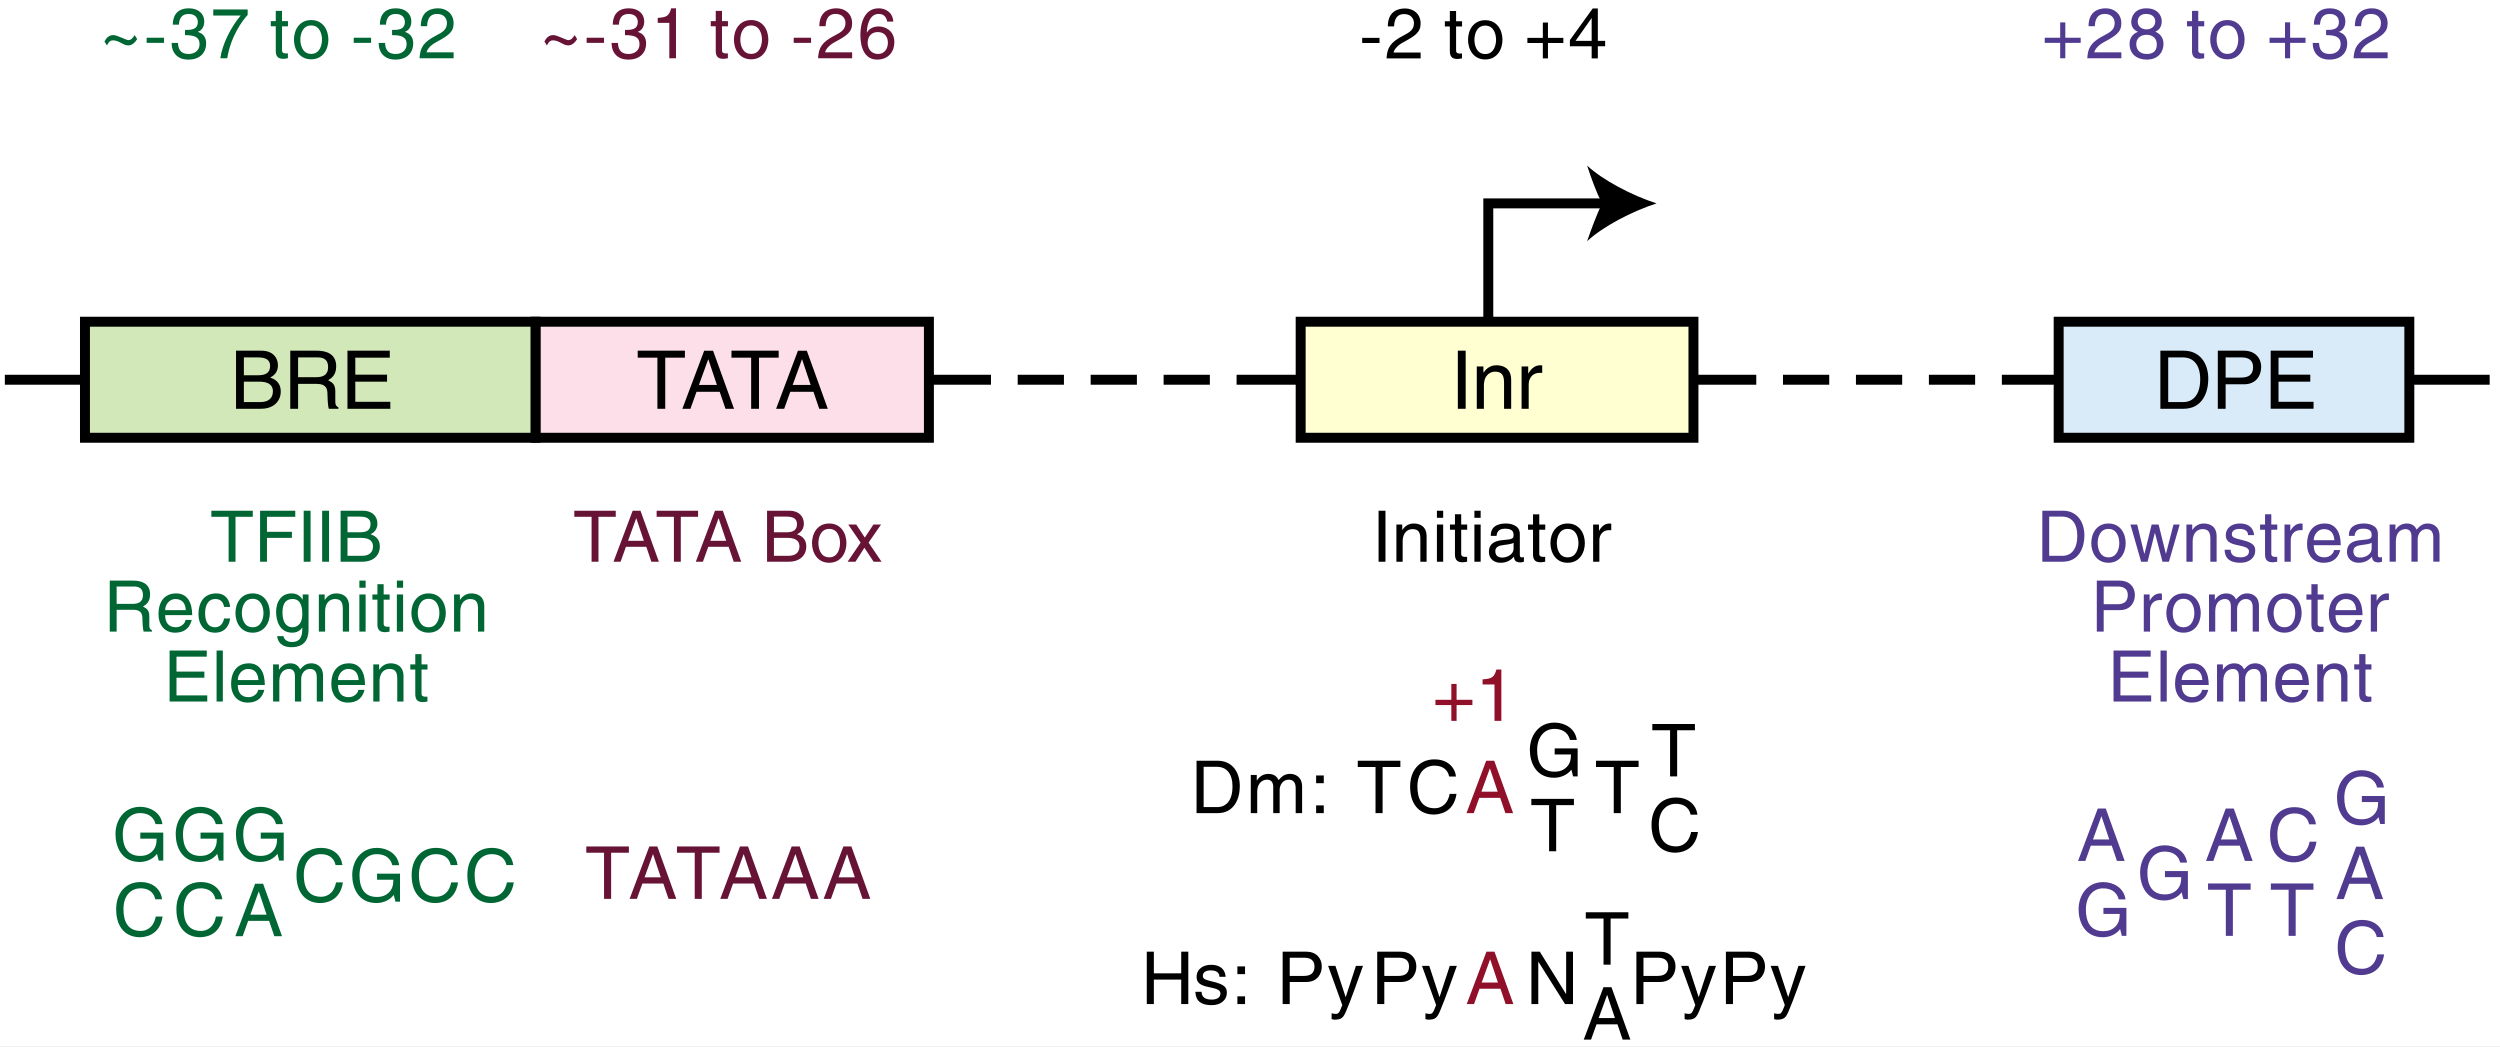 <?xml version="1.0" encoding="utf-8" ?>
<!DOCTYPE svg PUBLIC "-//W3C//DTD SVG 1.1//EN" "http://www.w3.org/Graphics/SVG/1.1/DTD/svg11.dtd">
<svg xmlns:cc="http://creativecommons.org/ns#" xmlns:rdf="http://www.w3.org/1999/02/22-rdf-syntax-ns#" xmlns:svg="http://www.w3.org/2000/svg" xmlns="http://www.w3.org/2000/svg" xmlns:sodipodi="http://sodipodi.sourceforge.net/DTD/sodipodi-0.dtd" xmlns:inkscape="http://www.inkscape.org/namespaces/inkscape" width="800" height="335" id="svg2" version="1.1" inkscape:version="0.48.4 r9939"><rect width="100%" height="100%" fill="#808080" stroke="none"/><defs id="defs4"/><g id="layer2" transform="translate(618.132,118.649)"/><g id="layer1" transform="translate(719.234,-219.827)"><path style="fill:#ffffff;fill-rule:evenodd;stroke:none" d="m -719.234,219.827 800,0 0,335 -800,0 0,-335 z" id="path3192"/><path style="fill:none;stroke:#000000;stroke-width:3.186" d="m 77.463,341.345 -156.1,0 m -8.554,0 -14.795,0 m -8.549,0 -14.798,0 m -8.549,0 -14.798,0 m -8.549,0 -166.302,0 m -8.549,0 -14.798,0 m -8.55,0 -14.797,0 m -8.55,0 -14.797,0 m -8.55,0 -315.563,0" id="path3194"/><path style="fill:#fcdfe9;fill-rule:evenodd;stroke:#000000;stroke-width:3.186" d="m -547.881,322.778 125.899,0 0,37.133 -125.899,0 0,-37.133 z" id="path3196"/><path style="fill:#d9eaf8;fill-rule:evenodd;stroke:#000000;stroke-width:3.186" d="m -60.463,322.778 112.215,0 0,37.133 -112.215,0 0,-37.133 z" id="path3198"/><path style="fill:#ffffd2;fill-rule:evenodd;stroke:#000000;stroke-width:3.186" d="m -303.021,322.778 125.694,0 0,37.133 -125.694,0 0,-37.133 z" id="path3200"/><path style="fill:#d2e8b8;fill-rule:evenodd;stroke:#000000;stroke-width:3.186" d="m -692.046,322.778 144.166,0 0,37.133 -144.166,0 0,-37.133 z" id="path3202"/><path style="fill:none;stroke:#000000;stroke-width:3.186" d="m -202.566,284.911 -40.414,0 0,37.867" id="path3204"/><path style="fill:#000000;fill-rule:evenodd;stroke:none" d="m -189.135,284.911 c -7.857,2.524 -17.27,7.462 -22.213,12.097 1.374,-4.032 2.895,-8.065 4.741,-12.097 -1.944,-3.942 -3.426,-7.999 -4.741,-12.097 4.942,4.635 14.355,9.573 22.213,12.097 z" id="path3206"/><path style="fill:#000000;fill-rule:evenodd;stroke:none" d="m -641.197,334.2 4.557,0 c 2.79,0 3.84,0.998 3.84,2.713 0,2.278 -1.459,2.995 -3.865,2.995 l -4.531,0 0,-5.708 z m -2.509,16.434 7.987,0 c 4.121,0 6.323,-2.509 6.323,-5.504 0,-3.174 -2.15,-4.019 -3.379,-4.505 2.048,-0.973 2.483,-2.662 2.483,-3.891 0,-2.534 -1.766,-4.684 -5.248,-4.684 l -8.166,0 0,18.584 z m 2.509,-8.678 4.94,0 c 2.048,0 4.352,0.512 4.352,3.123 0,2.073 -1.331,3.405 -3.942,3.405 l -5.35,0 0,-6.528 z m 17.356,0.717 6.067,0 c 3.021,0 3.328,1.766 3.328,3.302 0,0.691 0.077,3.507 0.435,4.659 l 3.072,0 0,-0.435 c -0.768,-0.435 -0.998,-0.819 -0.998,-1.843 l 0,-3.379 c 0,-2.611 -1.459,-2.918 -2.304,-3.481 1.178,-0.691 2.585,-1.715 2.585,-4.454 0,-3.917 -3.072,-4.992 -6.118,-4.992 l -8.575,0 0,18.584 2.509,0 0,-7.961 z m 0,-8.473 6.272,0 c 1.254,0 3.328,0.23 3.328,3.097 0,2.739 -1.945,3.225 -3.789,3.225 l -5.811,0 0,-6.323 z m 29.515,14.207 -11.212,0 0,-6.451 10.163,0 0,-2.227 -10.163,0 0,-5.452 11.033,0 0,-2.227 -13.542,0 0,18.584 13.721,0 0,-2.227 z" id="path3208"/><path style="fill:#000000;fill-rule:evenodd;stroke:none" d="m -506.357,334.277 6.297,0 0,-2.227 -15.103,0 0,2.227 6.297,0 0,16.357 2.509,0 0,-16.357 z m 17.433,10.931 1.843,5.427 2.739,0 -6.707,-18.584 -2.841,0 -6.988,18.584 2.585,0 1.945,-5.427 7.424,0 z m -6.656,-2.201 2.969,-8.191 0.051,0 2.739,8.191 -5.76,0 z m 19.224,-8.729 6.297,0 0,-2.227 -15.103,0 0,2.227 6.297,0 0,16.357 2.509,0 0,-16.357 z m 17.433,10.931 1.843,5.427 2.739,0 -6.707,-18.584 -2.841,0 -6.988,18.584 2.585,0 1.945,-5.427 7.424,0 z m -6.656,-2.201 2.969,-8.191 0.051,0 2.739,8.191 -5.76,0 z" id="path3210"/><path style="fill:#661336;fill-rule:evenodd;stroke:none" d="m -523.672,492.699 5.683,0 0,-2.01 -13.63,0 0,2.01 5.683,0 0,14.762 2.264,0 0,-14.762 z m 16.702,9.864 1.663,4.897 2.472,0 -6.052,-16.771 -2.564,0 -6.307,16.771 2.333,0 1.756,-4.897 6.699,0 z m -6.006,-1.987 2.68,-7.392 0.046,0 2.472,7.392 -5.198,0 z m 18.319,-7.877 5.683,0 0,-2.01 -13.63,0 0,2.01 5.683,0 0,14.762 2.264,0 0,-14.762 z m 16.702,9.864 1.663,4.897 2.472,0 -6.052,-16.771 -2.564,0 -6.307,16.771 2.333,0 1.756,-4.897 6.699,0 z m -6.006,-1.987 2.68,-7.392 0.046,0 2.472,7.392 -5.198,0 z m 22.547,1.987 1.663,4.897 2.472,0 -6.052,-16.771 -2.564,0 -6.307,16.771 2.333,0 1.756,-4.897 6.699,0 z m -6.006,-1.987 2.68,-7.392 0.046,0 2.472,7.392 -5.198,0 z m 22.547,1.987 1.663,4.897 2.472,0 -6.052,-16.771 -2.564,0 -6.307,16.771 2.334,0 1.755,-4.897 6.699,0 z m -6.006,-1.987 2.679,-7.392 0.046,0 2.472,7.392 -5.197,0 z" id="path3212"/><path style="fill:#006633;fill-rule:evenodd;stroke:none" d="m -643.87,385.21 5.529,0 0,-1.955 -13.261,0 0,1.955 5.529,0 0,14.363 2.203,0 0,-14.363 z m 7.862,-1.955 0,16.318 2.203,0 0,-7.62 7.979,0 0,-1.955 -7.979,0 0,-4.788 9.058,0 0,-1.955 -11.261,0 z m 16.156,0 -2.203,0 0,16.318 2.203,0 0,-16.318 z m 5.907,0 -2.203,0 0,16.318 2.203,0 0,-16.318 z m 5.907,1.888 4,0 c 2.451,0 3.372,0.877 3.372,2.383 0,2 -1.281,2.63 -3.394,2.63 l -3.978,0 0,-5.012 z m -2.203,14.43 7.013,0 c 3.619,0 5.552,-2.203 5.552,-4.832 0,-2.787 -1.888,-3.529 -2.967,-3.956 1.798,-0.854 2.18,-2.338 2.18,-3.416 0,-2.225 -1.552,-4.113 -4.608,-4.113 l -7.17,0 0,16.318 z m 2.203,-7.62 4.338,0 c 1.798,0 3.821,0.45 3.821,2.742 0,1.821 -1.169,2.989 -3.462,2.989 l -4.697,0 0,-5.732 z m -73.873,23.001 5.327,0 c 2.652,0 2.922,1.551 2.922,2.899 0,0.607 0.067,3.079 0.382,4.091 l 2.697,0 0,-0.382 c -0.674,-0.382 -0.877,-0.719 -0.877,-1.618 l 0,-2.967 c 0,-2.293 -1.281,-2.562 -2.023,-3.057 1.034,-0.607 2.27,-1.506 2.27,-3.911 0,-3.439 -2.697,-4.383 -5.372,-4.383 l -7.53,0 0,16.318 2.203,0 0,-6.99 z m 0,-7.44 5.507,0 c 1.101,0 2.922,0.202 2.922,2.72 0,2.405 -1.708,2.832 -3.327,2.832 l -5.102,0 0,-5.552 z m 22.023,10.699 c 0,0.877 -1.191,2.338 -3.057,2.338 -2.293,0 -3.439,-1.438 -3.439,-3.888 l 8.654,0 c 0,-4.203 -1.686,-6.945 -5.102,-6.945 -3.933,0 -5.687,2.899 -5.687,6.608 0,3.439 1.955,5.96 5.282,5.96 3.664,0 4.9,-2.229 5.349,-4.072 l -2,0 z m -6.496,-3.147 c 0,-1.843 1.439,-3.551 3.259,-3.551 2.45,0 3.237,1.708 3.349,3.551 l -6.608,0 z m 20.787,-1.011 c -0.157,-2.068 -1.326,-4.338 -4.45,-4.338 -3.911,0 -5.687,2.944 -5.687,6.608 0,3.439 1.978,5.96 5.304,5.96 3.484,0 4.63,-2.656 4.832,-4.544 l -1.933,0 c -0.337,1.821 -1.483,2.81 -2.832,2.81 -2.742,0 -3.237,-2.517 -3.237,-4.563 0,-2.113 0.787,-4.473 3.259,-4.473 1.686,0 2.562,0.944 2.81,2.54 l 1.933,0 z m 1.704,1.933 c 0,3.057 1.708,6.297 5.507,6.297 3.799,0 5.507,-3.24 5.507,-6.297 0,-3.057 -1.708,-6.271 -5.507,-6.271 -3.799,0 -5.507,3.214 -5.507,6.271 z m 2.045,0 c 0,-1.596 0.607,-4.54 3.461,-4.54 2.855,0 3.461,2.944 3.461,4.54 0,1.596 -0.607,4.563 -3.461,4.563 -2.855,0 -3.461,-2.967 -3.461,-4.563 z m 16.269,-4.473 c 2.877,0 3.079,3.057 3.079,5.012 0,3.169 -1.888,4.023 -3.147,4.023 -2.18,0 -3.192,-2 -3.192,-4.585 0,-1.551 0.157,-4.45 3.259,-4.45 z m 3.214,-1.461 0,1.686 c -0.584,-0.877 -1.528,-2.023 -3.574,-2.023 -3.169,0 -4.945,2.54 -4.945,5.934 0,2.832 1.146,6.634 5.17,6.634 1.596,0 2.652,-0.768 3.214,-1.69 0,2.094 -0.09,4.679 -3.372,4.679 -0.472,0 -2.315,-0.157 -2.675,-1.888 l -2,0 c 0.382,3.169 3.102,3.551 4.518,3.551 5.484,0 5.529,-4.271 5.529,-5.983 l 0,-10.901 -1.866,0 z m 5.165,0 0,11.89 2,0 0,-6.473 c 0,-3.237 2,-3.956 3.124,-3.956 1.955,0 2.54,1.056 2.54,3.102 l 0,7.327 2,0 0,-8.092 c 0,-3.372 -2.315,-4.136 -4.158,-4.136 -2.045,0 -3.147,1.394 -3.574,2.023 l -0.067,0 0,-1.686 -1.866,0 z m 14.965,0 -2,0 0,11.89 2,0 0,-11.89 z m 0,-2.158 0,-2.27 -2,0 0,2.27 2,0 z m 3.772,-1.124 0,3.282 -1.596,0 0,1.663 1.596,0 0,7.841 c 0,1.442 0.426,2.57 2.404,2.57 0.203,0 0.9,-0.067 1.484,-0.184 l 0,-1.551 -0.697,0 c -0.405,0 -1.191,-0.067 -1.191,-0.948 l 0,-7.728 1.911,0 0,-1.663 -1.911,0 0,-3.282 -2,0 z m 8.221,3.282 -2,0 0,11.89 2,0 0,-11.89 z m 0,-2.158 0,-2.27 -2,0 0,2.27 2,0 z m 2.648,8.092 c 0,3.057 1.708,6.297 5.507,6.297 3.799,0 5.507,-3.24 5.507,-6.297 0,-3.057 -1.708,-6.271 -5.507,-6.271 -3.799,0 -5.507,3.214 -5.507,6.271 z m 2.045,0 c 0,-1.596 0.607,-4.54 3.461,-4.54 2.855,0 3.461,2.944 3.461,4.54 0,1.596 -0.607,4.563 -3.461,4.563 -2.855,0 -3.461,-2.967 -3.461,-4.563 z m 11.616,-5.934 0,11.89 2,0 0,-6.473 c 0,-3.237 2,-3.956 3.124,-3.956 1.955,0 2.54,1.056 2.54,3.102 l 0,7.327 2,0 0,-8.092 c 0,-3.372 -2.315,-4.136 -4.158,-4.136 -2.045,0 -3.147,1.394 -3.574,2.023 l -0.067,0 0,-1.686 -1.866,0 z m -78.981,32.307 -9.845,0 0,-5.664 8.923,0 0,-1.955 -8.923,0 0,-4.788 9.687,0 0,-1.955 -11.89,0 0,16.318 12.047,0 0,-1.955 z m 4.985,-14.363 -2,0 0,16.318 2,0 0,-16.318 z m 11.279,12.587 c 0,0.877 -1.191,2.338 -3.057,2.338 -2.293,0 -3.439,-1.439 -3.439,-3.888 l 8.654,0 c 0,-4.203 -1.686,-6.945 -5.102,-6.945 -3.933,0 -5.687,2.899 -5.687,6.608 0,3.439 1.955,5.959 5.282,5.959 3.664,0 4.9,-2.228 5.349,-4.071 l -2,0 z m -6.496,-3.147 c 0,-1.843 1.439,-3.551 3.259,-3.551 2.45,0 3.237,1.708 3.349,3.551 l -6.608,0 z m 11.301,-5.012 0,11.89 2,0 0,-6.518 c 0,-3.237 1.978,-3.911 3.102,-3.911 1.483,0 1.888,1.213 1.888,2.203 l 0,8.226 2,0 0,-7.26 c 0,-1.573 1.079,-3.169 2.765,-3.169 1.708,0 2.225,1.124 2.225,2.742 l 0,7.688 2,0 0,-8.226 c 0,-3.327 -2.427,-4.001 -3.709,-4.001 -1.821,0 -2.607,0.832 -3.619,1.933 -0.315,-0.629 -1.034,-1.933 -3.147,-1.933 -2.135,0 -3.169,1.394 -3.596,2.023 l -0.045,0 0,-1.686 -1.866,0 z m 27.26,8.159 c 0,0.877 -1.191,2.338 -3.057,2.338 -2.293,0 -3.439,-1.439 -3.439,-3.888 l 8.654,0 c 0,-4.203 -1.686,-6.945 -5.102,-6.945 -3.933,0 -5.687,2.899 -5.687,6.608 0,3.439 1.955,5.959 5.282,5.959 3.664,0 4.9,-2.228 5.349,-4.071 l -2,0 z m -6.496,-3.147 c 0,-1.843 1.439,-3.551 3.259,-3.551 2.45,0 3.237,1.708 3.349,3.551 l -6.608,0 z m 11.301,-5.012 0,11.89 2,0 0,-6.473 c 0,-3.237 2,-3.956 3.124,-3.956 1.955,0 2.54,1.056 2.54,3.102 l 0,7.327 2,0 0,-8.092 c 0,-3.371 -2.315,-4.136 -4.158,-4.136 -2.045,0 -3.147,1.394 -3.574,2.023 l -0.067,0 0,-1.686 -1.866,0 z m 13.437,-3.282 0,3.282 -1.596,0 0,1.663 1.596,0 0,7.841 c 0,1.442 0.427,2.569 2.405,2.569 0.202,0 0.899,-0.067 1.483,-0.183 l 0,-1.552 -0.697,0 c -0.405,0 -1.191,-0.067 -1.191,-0.947 l 0,-7.729 1.911,0 0,-1.663 -1.911,0 0,-3.282 -2,0 z" id="path3214"/><path style="fill:#006633;fill-rule:evenodd;stroke:none" d="m -667.367,507.583 c -0.324,-2.818 -2.564,-5.498 -6.884,-5.498 -4.874,0 -7.808,3.581 -7.808,8.732 0,6.446 3.719,8.921 7.531,8.921 1.271,0 6.399,-0.277 7.323,-6.611 l -2.195,0 c -0.762,3.904 -3.303,4.597 -4.782,4.597 -4.158,0 -5.544,-3.026 -5.544,-6.977 0,-4.412 2.449,-6.653 5.475,-6.653 1.617,0 4.066,0.531 4.689,3.488 l 2.195,0 z m -6.965,-19.386 5.221,0 c 0,1.778 -0.37,3.28 -1.825,4.435 -1.248,0.993 -2.61,1.086 -3.442,1.086 -4.458,0 -5.567,-3.511 -5.567,-6.908 0,-4.389 2.472,-6.791 5.475,-6.791 1.848,0 4.297,0.601 5.013,3.534 l 2.195,0 c -0.485,-3.765 -3.973,-5.545 -7.092,-5.545 -5.452,0 -7.924,4.598 -7.924,8.686 0,4.02 1.894,8.968 7.762,8.968 2.287,0 4.389,-1.043 5.521,-2.614 l 0.554,2.171 1.455,0 0,-8.963 -7.346,0 0,1.941 z m 26.238,19.386 c -0.323,-2.818 -2.564,-5.498 -6.884,-5.498 -4.874,0 -7.808,3.581 -7.808,8.732 0,6.446 3.719,8.921 7.531,8.921 1.271,0 6.399,-0.277 7.323,-6.611 l -2.195,0 c -0.762,3.904 -3.303,4.597 -4.782,4.597 -4.158,0 -5.544,-3.026 -5.544,-6.977 0,-4.412 2.449,-6.653 5.475,-6.653 1.617,0 4.066,0.531 4.69,3.488 l 2.195,0 z m -6.965,-19.386 5.221,0 c 0,1.778 -0.37,3.28 -1.826,4.435 -1.247,0.993 -2.61,1.086 -3.442,1.086 -4.458,0 -5.567,-3.511 -5.567,-6.908 0,-4.389 2.472,-6.791 5.475,-6.791 1.848,0 4.297,0.601 5.014,3.534 l 2.195,0 c -0.485,-3.765 -3.974,-5.545 -7.092,-5.545 -5.452,0 -7.924,4.598 -7.924,8.686 0,4.02 1.894,8.968 7.762,8.968 2.287,0 4.389,-1.043 5.521,-2.614 l 0.554,2.171 1.455,0 0,-8.963 -7.346,0 0,1.941 z m 19.273,0 5.221,0 c 0,1.778 -0.37,3.28 -1.825,4.435 -1.247,0.993 -2.61,1.086 -3.442,1.086 -4.458,0 -5.567,-3.511 -5.567,-6.908 0,-4.389 2.472,-6.791 5.475,-6.791 1.848,0 4.297,0.601 5.013,3.534 l 2.195,0 c -0.485,-3.765 -3.973,-5.545 -7.092,-5.545 -5.452,0 -7.924,4.598 -7.924,8.686 0,4.02 1.894,8.968 7.762,8.968 2.287,0 4.389,-1.043 5.521,-2.614 l 0.554,2.171 1.455,0 0,-8.963 -7.346,0 0,1.941 z m 2.668,26.307 1.663,4.897 2.471,0 -6.052,-16.771 -2.564,0 -6.307,16.771 2.334,0 1.756,-4.897 6.699,0 z m -6.006,-1.987 2.68,-7.392 0.046,0 2.471,7.392 -5.197,0 z m 29.463,-15.869 c -0.323,-2.818 -2.564,-5.498 -6.884,-5.498 -4.874,0 -7.808,3.581 -7.808,8.732 0,6.445 3.719,8.921 7.531,8.921 1.271,0 6.399,-0.277 7.323,-6.611 l -2.195,0 c -0.762,3.904 -3.303,4.597 -4.782,4.597 -4.158,0 -5.544,-3.026 -5.544,-6.977 0,-4.412 2.449,-6.653 5.475,-6.653 1.617,0 4.066,0.531 4.689,3.488 l 2.195,0 z m 11.088,4.689 5.221,0 c 0,1.779 -0.37,3.28 -1.825,4.435 -1.247,0.993 -2.61,1.086 -3.442,1.086 -4.458,0 -5.567,-3.511 -5.567,-6.907 0,-4.389 2.472,-6.792 5.475,-6.792 1.848,0 4.297,0.601 5.013,3.534 l 2.195,0 c -0.485,-3.765 -3.973,-5.544 -7.092,-5.544 -5.452,0 -7.924,4.597 -7.924,8.686 0,4.02 1.894,8.968 7.762,8.968 2.287,0 4.389,-1.044 5.521,-2.615 l 0.554,2.171 1.455,0 0,-8.963 -7.346,0 0,1.94 z m 25.758,-4.689 c -0.323,-2.818 -2.564,-5.498 -6.884,-5.498 -4.874,0 -7.808,3.581 -7.808,8.732 0,6.445 3.719,8.921 7.531,8.921 1.271,0 6.399,-0.277 7.323,-6.611 l -2.195,0 c -0.762,3.904 -3.303,4.597 -4.782,4.597 -4.158,0 -5.544,-3.026 -5.544,-6.977 0,-4.412 2.449,-6.653 5.475,-6.653 1.617,0 4.066,0.531 4.689,3.488 l 2.195,0 z m 17.834,0 c -0.324,-2.818 -2.564,-5.498 -6.885,-5.498 -4.874,0 -7.808,3.581 -7.808,8.732 0,6.445 3.719,8.921 7.531,8.921 1.271,0 6.398,-0.277 7.322,-6.611 l -2.195,0 c -0.762,3.904 -3.303,4.597 -4.781,4.597 -4.158,0 -5.545,-3.026 -5.545,-6.977 0,-4.412 2.449,-6.653 5.475,-6.653 1.617,0 4.066,0.531 4.689,3.488 l 2.195,0 z" id="path3216"/><path style="fill:#006633;fill-rule:evenodd;stroke:none" d="m -676.144,231.054 c -0.517,0.809 -1.101,1.618 -2,1.618 -0.742,0 -3.551,-1.618 -4.832,-1.618 -1.528,0 -2.338,1.101 -2.832,2.045 l 0.809,1.281 c 0.36,-0.809 0.899,-1.641 1.911,-1.641 2.023,0 3.169,1.618 4.922,1.618 1.214,0 2.158,-0.944 2.832,-2.023 l -0.809,-1.281 z m 9.395,0.854 -5.552,0 0,1.641 5.552,0 0,-1.641 z m 6.721,-0.832 c 2.832,0 4.653,0.472 4.653,2.922 0,1.843 -1.439,3.102 -3.484,3.102 -2.967,0 -3.349,-2.023 -3.416,-3.529 l -2.045,0 c 0,3.147 1.911,5.331 5.327,5.331 4.068,0 5.732,-2.544 5.732,-5.151 0,-2.135 -1.101,-3.214 -2.652,-3.709 l 0,-0.045 c 0.877,-0.27 2.045,-1.259 2.045,-3.304 0,-2.427 -1.843,-4.203 -4.923,-4.203 -4.203,0 -5.147,2.899 -5.147,5.237 l 1.955,0 c 0.09,-1.551 0.584,-3.439 3.102,-3.439 2.383,0 2.945,1.573 2.945,2.517 0,2.517 -2.068,2.607 -4.091,2.607 l 0,1.663 z m 9.036,-6.271 8.766,0 c -3.057,3.574 -5.956,9.305 -6.496,13.666 l 2.203,0 c 1.146,-7.125 4.967,-12.205 6.541,-13.868 l 0,-1.753 -11.014,0 0,1.955 z m 20.004,-1.506 0,3.282 -1.596,0 0,1.663 1.596,0 0,7.841 c 0,1.442 0.427,2.57 2.405,2.57 0.202,0 0.899,-0.067 1.483,-0.184 l 0,-1.551 -0.697,0 c -0.405,0 -1.191,-0.067 -1.191,-0.948 l 0,-7.728 1.911,0 0,-1.663 -1.911,0 0,-3.282 -2,0 z m 5.821,9.215 c 0,3.057 1.708,6.297 5.507,6.297 3.799,0 5.507,-3.24 5.507,-6.297 0,-3.057 -1.708,-6.271 -5.507,-6.271 -3.799,0 -5.507,3.214 -5.507,6.271 z m 2.045,0 c 0,-1.596 0.607,-4.54 3.461,-4.54 2.855,0 3.461,2.944 3.461,4.54 0,1.596 -0.607,4.563 -3.461,4.563 -2.855,0 -3.461,-2.967 -3.461,-4.563 z m 22.634,-0.607 -5.552,0 0,1.641 5.552,0 0,-1.641 z m 6.721,-0.832 c 2.832,0 4.653,0.472 4.653,2.922 0,1.843 -1.439,3.102 -3.484,3.102 -2.967,0 -3.349,-2.023 -3.416,-3.529 l -2.045,0 c 0,3.147 1.911,5.331 5.327,5.331 4.068,0 5.732,-2.544 5.732,-5.151 0,-2.135 -1.101,-3.214 -2.652,-3.709 l 0,-0.045 c 0.877,-0.27 2.045,-1.259 2.045,-3.304 0,-2.427 -1.843,-4.203 -4.922,-4.203 -4.203,0 -5.147,2.899 -5.147,5.237 l 1.955,0 c 0.09,-1.551 0.584,-3.439 3.102,-3.439 2.383,0 2.944,1.573 2.944,2.517 0,2.517 -2.068,2.607 -4.091,2.607 l 0,1.663 z m 11.193,-2.855 c 0.067,-1.101 0.202,-3.933 3.214,-3.933 2.338,0 3.147,1.618 3.147,2.899 0,2.068 -1.326,2.922 -3.394,3.978 -4.271,2.203 -5.17,3.956 -5.372,7.305 l 10.901,0 0,-1.888 -8.654,0 c 0.09,-0.629 0.877,-2.068 3.034,-3.237 3.911,-2.113 5.619,-3.214 5.619,-6.069 0,-2.989 -2.225,-4.788 -4.99,-4.788 -1.731,0 -5.507,0.539 -5.507,5.732 l 2,0 z" id="path3218"/><path style="fill:#661336;fill-rule:evenodd;stroke:none" d="m -535.354,231.054 c -0.517,0.809 -1.101,1.618 -2,1.618 -0.742,0 -3.551,-1.618 -4.832,-1.618 -1.528,0 -2.338,1.101 -2.832,2.045 l 0.809,1.281 c 0.36,-0.809 0.899,-1.641 1.911,-1.641 2.023,0 3.169,1.618 4.922,1.618 1.214,0 2.158,-0.944 2.832,-2.023 l -0.809,-1.281 z m 9.395,0.854 -5.552,0 0,1.641 5.552,0 0,-1.641 z m 6.721,-0.832 c 2.832,0 4.653,0.472 4.653,2.922 0,1.843 -1.438,3.102 -3.484,3.102 -2.967,0 -3.349,-2.023 -3.416,-3.529 l -2.045,0 c 0,3.147 1.911,5.331 5.327,5.331 4.068,0 5.732,-2.544 5.732,-5.151 0,-2.135 -1.101,-3.214 -2.652,-3.709 l 0,-0.045 c 0.877,-0.27 2.045,-1.259 2.045,-3.304 0,-2.427 -1.843,-4.203 -4.922,-4.203 -4.203,0 -5.147,2.899 -5.147,5.237 l 1.955,0 c 0.09,-1.551 0.584,-3.439 3.102,-3.439 2.383,0 2.944,1.573 2.944,2.517 0,2.517 -2.068,2.607 -4.091,2.607 l 0,1.663 z m 16.318,-8.586 -1.551,0 c -0.652,2.63 -1.708,2.877 -4.293,3.057 l 0,1.596 3.709,0 0,11.328 2.135,0 0,-15.981 z m 12.722,0.809 0,3.282 -1.596,0 0,1.663 1.596,0 0,7.841 c 0,1.442 0.427,2.57 2.405,2.57 0.202,0 0.899,-0.067 1.483,-0.184 l 0,-1.551 -0.697,0 c -0.405,0 -1.191,-0.067 -1.191,-0.948 l 0,-7.728 1.911,0 0,-1.663 -1.911,0 0,-3.282 -2,0 z m 5.821,9.215 c 0,3.057 1.708,6.297 5.507,6.297 3.799,0 5.507,-3.24 5.507,-6.297 0,-3.057 -1.708,-6.271 -5.507,-6.271 -3.799,0 -5.507,3.214 -5.507,6.271 z m 2.045,0 c 0,-1.596 0.607,-4.54 3.461,-4.54 2.855,0 3.461,2.944 3.461,4.54 0,1.596 -0.607,4.563 -3.461,4.563 -2.855,0 -3.461,-2.967 -3.461,-4.563 z m 22.634,-0.607 -5.552,0 0,1.641 5.552,0 0,-1.641 z m 4.653,-3.686 c 0.067,-1.101 0.202,-3.933 3.214,-3.933 2.338,0 3.147,1.618 3.147,2.899 0,2.068 -1.326,2.922 -3.394,3.978 -4.271,2.203 -5.17,3.956 -5.372,7.305 l 10.901,0 0,-1.888 -8.654,0 c 0.09,-0.629 0.877,-2.068 3.034,-3.237 3.911,-2.113 5.619,-3.214 5.619,-6.069 0,-2.989 -2.225,-4.788 -4.99,-4.788 -1.731,0 -5.507,0.539 -5.507,5.732 l 2,0 z m 21.667,-1.483 c -0.202,-3.237 -2.81,-4.248 -4.653,-4.248 -4.765,0 -5.889,5.057 -5.889,8.541 0,4.36 1.596,7.871 5.327,7.871 3.709,0 5.552,-2.611 5.552,-5.555 0,-3.821 -3.034,-5.057 -4.99,-5.057 -2.18,0 -3.282,1.079 -3.776,1.955 l -0.045,-0.045 c 0,-1.686 0.652,-5.911 3.776,-5.911 1.731,0 2.495,1.056 2.742,2.45 l 1.955,0 z m -8.204,6.81 c 0,-1.888 1.056,-3.461 3.259,-3.461 2.472,0 3.214,1.955 3.214,3.349 0,2.158 -1.214,3.664 -3.124,3.664 -2.338,0 -3.349,-1.843 -3.349,-3.551 z" id="path3220"/><path style="fill:#000000;fill-rule:evenodd;stroke:none" d="m -277.782,231.953 -5.552,0 0,1.641 5.552,0 0,-1.641 z m 4.653,-3.686 c 0.067,-1.101 0.202,-3.933 3.214,-3.933 2.338,0 3.147,1.618 3.147,2.899 0,2.068 -1.326,2.922 -3.394,3.978 -4.271,2.203 -5.17,3.956 -5.372,7.305 l 10.901,0 0,-1.888 -8.654,0 c 0.09,-0.629 0.877,-2.068 3.034,-3.237 3.911,-2.113 5.619,-3.214 5.619,-6.069 0,-2.989 -2.225,-4.788 -4.99,-4.788 -1.731,0 -5.507,0.539 -5.507,5.732 l 2,0 z m 17.846,-4.922 0,3.282 -1.596,0 0,1.663 1.596,0 0,7.841 c 0,1.442 0.427,2.57 2.405,2.57 0.202,0 0.899,-0.067 1.483,-0.184 l 0,-1.551 -0.697,0 c -0.405,0 -1.191,-0.067 -1.191,-0.948 l 0,-7.728 1.911,0 0,-1.663 -1.911,0 0,-3.282 -2,0 z m 5.821,9.215 c 0,3.057 1.708,6.297 5.507,6.297 3.799,0 5.507,-3.24 5.507,-6.297 0,-3.057 -1.708,-6.271 -5.507,-6.271 -3.799,0 -5.507,3.214 -5.507,6.271 z m 2.045,0 c 0,-1.596 0.607,-4.54 3.461,-4.54 2.855,0 3.461,2.944 3.461,4.54 0,1.596 -0.607,4.563 -3.461,4.563 -2.855,0 -3.461,-2.967 -3.461,-4.563 z m 21.892,-0.607 -4.945,0 0,1.641 4.945,0 0,4.922 1.641,0 0,-4.922 4.922,0 0,-1.641 -4.922,0 0,-4.922 -1.641,0 0,4.922 z m 19.937,2.675 0,-1.731 -2.338,0 0,-10.362 -1.641,0 -7.305,10.137 0,1.955 6.968,0 0,3.888 1.978,0 0,-3.888 2.338,0 z m -4.36,-8.968 0.045,0 0,7.237 -5.147,0 5.102,-7.237 z" id="path3222"/><path style="fill:#000000;fill-rule:evenodd;stroke:none" d="m -250.221,332.05 -2.509,0 0,18.584 2.509,0 0,-18.584 z m 3.558,5.043 0,13.542 2.278,0 0,-7.372 c 0,-3.686 2.278,-4.505 3.558,-4.505 2.227,0 2.893,1.203 2.893,3.533 l 0,8.345 2.278,0 0,-9.215 c 0,-3.84 -2.637,-4.71 -4.736,-4.71 -2.329,0 -3.584,1.587 -4.07,2.304 l -0.077,0 0,-1.92 -2.125,0 z m 14.335,0 0,13.542 2.278,0 0,-7.859 c 0,-1.971 1.306,-3.635 3.43,-3.635 l 0.896,0 0,-2.355 c -0.205,-0.051 -0.333,-0.077 -0.614,-0.077 -1.715,0 -2.918,1.075 -3.814,2.637 l -0.051,0 0,-2.253 -2.125,0 z" id="path3224"/><path style="fill:#000000;fill-rule:evenodd;stroke:none" d="m -275.888,383.255 -2.203,0 0,16.318 2.203,0 0,-16.318 z m 3.502,4.428 0,11.89 2,0 0,-6.473 c 0,-3.237 2,-3.956 3.124,-3.956 1.955,0 2.54,1.056 2.54,3.102 l 0,7.327 2,0 0,-8.092 c 0,-3.372 -2.315,-4.136 -4.158,-4.136 -2.045,0 -3.147,1.394 -3.574,2.023 l -0.067,0 0,-1.686 -1.866,0 z m 14.965,0 -2,0 0,11.89 2,0 0,-11.89 z m 0,-2.158 0,-2.27 -2,0 0,2.27 2,0 z m 3.772,-1.124 0,3.282 -1.596,0 0,1.663 1.596,0 0,7.841 c 0,1.442 0.427,2.57 2.405,2.57 0.202,0 0.899,-0.068 1.483,-0.184 l 0,-1.551 -0.697,0 c -0.405,0 -1.191,-0.067 -1.191,-0.948 l 0,-7.728 1.911,0 0,-1.663 -1.911,0 0,-3.282 -2,0 z m 8.222,3.282 -2,0 0,11.89 2,0 0,-11.89 z m 0,-2.158 0,-2.27 -2,0 0,2.27 2,0 z m 5.075,5.777 c 0.112,-0.899 0.426,-2.293 2.697,-2.293 1.888,0 2.764,0.607 2.764,1.911 0,1.236 -0.224,1.483 -3.349,1.731 -4.181,0.315 -4.54,2.405 -4.54,3.821 0,2.068 1.528,3.443 3.709,3.443 2.315,0 3.506,-1.105 4.292,-1.937 0.09,0.899 0.338,1.824 2.113,1.824 0.449,0 0.742,-0.135 1.078,-0.229 l 0,-1.461 c -0.224,0.045 -0.471,0.09 -0.652,0.09 -0.405,0 -0.652,-0.247 -0.652,-0.742 l 0,-6.788 c 0,-3.057 -3.461,-3.327 -4.405,-3.327 -2.944,0 -4.901,1.101 -4.901,3.956 l 1.844,0 z m 5.461,4.158 c 0,1.596 -1.798,2.787 -3.663,2.787 -1.484,0 -2.18,-0.787 -2.18,-2.09 0,-1.506 1.573,-1.776 2.562,-1.911 2.472,-0.315 2.967,-0.494 3.281,-0.742 l 0,1.955 z m 6.222,-11.059 0,3.282 -1.596,0 0,1.663 1.596,0 0,7.841 c 0,1.442 0.427,2.57 2.405,2.57 0.202,0 0.899,-0.068 1.483,-0.184 l 0,-1.551 -0.697,0 c -0.405,0 -1.191,-0.067 -1.191,-0.948 l 0,-7.728 1.911,0 0,-1.663 -1.911,0 0,-3.282 -2,0 z m 5.57,9.215 c 0,3.057 1.708,6.297 5.507,6.297 3.799,0 5.507,-3.24 5.507,-6.297 0,-3.057 -1.708,-6.271 -5.507,-6.271 -3.799,0 -5.507,3.214 -5.507,6.271 z m 2.045,0 c 0,-1.596 0.607,-4.54 3.461,-4.54 2.855,0 3.461,2.944 3.461,4.54 0,1.596 -0.607,4.563 -3.461,4.563 -2.855,0 -3.461,-2.967 -3.461,-4.563 z m 11.616,-5.934 0,11.89 2,0 0,-6.9 c 0,-1.731 1.146,-3.192 3.012,-3.192 l 0.787,0 0,-2.068 c -0.18,-0.045 -0.292,-0.067 -0.539,-0.067 -1.506,0 -2.562,0.944 -3.349,2.315 l -0.045,0 0,-1.978 -1.866,0 z" id="path3226"/><path style="fill:#000000;fill-rule:evenodd;stroke:none" d="m -336.333,480.036 6.699,0 c 5.498,0 7.138,-4.851 7.138,-8.617 0,-4.827 -2.68,-8.154 -7.046,-8.154 l -6.792,0 0,16.771 z m 2.264,-14.831 4.227,0 c 3.072,0 5.013,2.126 5.013,6.353 0,4.227 -1.917,6.538 -4.851,6.538 l -4.389,0 0,-12.891 z m 15.085,2.611 0,12.22 2.056,0 0,-6.699 c 0,-3.327 2.033,-4.02 3.188,-4.02 1.525,0 1.94,1.248 1.94,2.265 l 0,8.454 2.056,0 0,-7.461 c 0,-1.617 1.109,-3.258 2.841,-3.258 1.756,0 2.287,1.156 2.287,2.819 l 0,7.9 2.056,0 0,-8.454 c 0,-3.419 -2.495,-4.112 -3.812,-4.112 -1.871,0 -2.68,0.855 -3.719,1.986 -0.323,-0.646 -1.063,-1.986 -3.234,-1.986 -2.195,0 -3.257,1.432 -3.696,2.079 l -0.046,0 0,-1.733 -1.917,0 z m 23.355,9.749 -2.449,0 0,2.471 2.449,0 0,-2.471 z m 0,-9.587 -2.449,0 0,2.471 2.449,0 0,-2.471 z m 18.827,-2.703 5.683,0 0,-2.01 -13.63,0 0,2.01 5.683,0 0,14.761 2.264,0 0,-14.761 z m 23.494,3.049 c -0.323,-2.819 -2.564,-5.498 -6.884,-5.498 -4.874,0 -7.808,3.581 -7.808,8.732 0,6.446 3.719,8.921 7.531,8.921 1.271,0 6.399,-0.277 7.323,-6.611 l -2.195,0 c -0.762,3.905 -3.303,4.597 -4.782,4.597 -4.158,0 -5.544,-3.026 -5.544,-6.976 0,-4.412 2.449,-6.653 5.475,-6.653 1.617,0 4.066,0.531 4.69,3.488 l 2.195,0 z m 31.573,-7.078 5.221,0 c 0,1.778 -0.37,3.28 -1.825,4.435 -1.247,0.994 -2.61,1.086 -3.442,1.086 -4.458,0 -5.567,-3.511 -5.567,-6.907 0,-4.389 2.472,-6.792 5.475,-6.792 1.848,0 4.297,0.601 5.013,3.534 l 2.195,0 c -0.485,-3.765 -3.973,-5.544 -7.092,-5.544 -5.452,0 -7.924,4.597 -7.924,8.685 0,4.02 1.894,8.968 7.762,8.968 2.287,0 4.389,-1.043 5.521,-2.614 l 0.554,2.171 1.455,0 0,-8.963 -7.346,0 0,1.941 z m 0.474,16.234 5.683,0 0,-2.01 -13.63,0 0,2.01 5.683,0 0,14.762 2.264,0 0,-14.762 z m 20.693,-12.205 5.683,0 0,-2.01 -13.63,0 0,2.01 5.683,0 0,14.761 2.264,0 0,-14.761 z m 18.024,-11.767 5.683,0 0,-2.01 -13.63,0 0,2.01 5.683,0 0,14.761 2.264,0 0,-14.761 z m 6.491,27.022 c -0.323,-2.818 -2.564,-5.498 -6.884,-5.498 -4.874,0 -7.808,3.581 -7.808,8.732 0,6.445 3.719,8.921 7.531,8.921 1.271,0 6.399,-0.277 7.323,-6.611 l -2.195,0 c -0.762,3.904 -3.303,4.597 -4.782,4.597 -4.158,0 -5.544,-3.026 -5.544,-6.977 0,-4.412 2.449,-6.653 5.475,-6.653 1.617,0 4.066,0.531 4.689,3.488 l 2.195,0 z" id="path3228"/><path style="fill:#911029;fill-rule:evenodd;stroke:none" d="m -245.177,473.152 2.68,-7.393 0.046,0 2.472,7.393 -5.198,0 z m 6.006,1.986 1.663,4.897 2.472,0 -6.052,-16.771 -2.564,0 -6.307,16.771 2.333,0 1.756,-4.897 6.699,0 z" id="path3230"/><path style="fill:#911029;fill-rule:evenodd;stroke:none" d="m -254.81,443.754 -5.082,0 0,1.686 5.082,0 0,5.059 1.686,0 0,-5.059 5.059,0 0,-1.686 -5.059,0 0,-5.059 -1.686,0 0,5.059 z m 16.009,-9.679 -1.594,0 c -0.67,2.703 -1.755,2.957 -4.412,3.142 l 0,1.64 3.812,0 0,11.643 2.195,0 0,-16.425 z" id="path3232"/><path style="fill:#911029;fill-rule:evenodd;stroke:none" d="m -239.089,536.233 1.663,4.897 2.472,0 -6.052,-16.771 -2.564,0 -6.307,16.771 2.333,0 1.756,-4.897 6.699,0 z m -6.006,-1.986 2.68,-7.392 0.046,0 2.472,7.392 -5.198,0 z" id="path3234"/><path style="fill:#000000;fill-rule:evenodd;stroke:none" d="m -349.997,524.359 -2.264,0 0,16.771 2.264,0 0,-7.831 8.755,0 0,7.831 2.264,0 0,-16.771 -2.264,0 0,6.93 -8.755,0 0,-6.93 z m 22.962,8.04 c -0.023,-0.601 -0.3,-3.835 -4.666,-3.835 -2.402,0 -4.62,1.248 -4.62,3.904 0,1.895 1.317,2.727 3.95,3.234 2.957,0.578 3.673,1.086 3.673,2.056 0,1.409 -1.34,1.941 -2.795,1.941 -2.911,0 -3.234,-1.595 -3.234,-2.496 l -1.987,0 c 0.092,1.478 0.393,4.278 5.244,4.278 2.749,0 4.828,-1.529 4.828,-4.046 0,-1.663 -0.832,-2.611 -4.435,-3.465 -2.61,-0.624 -3.257,-0.878 -3.257,-1.895 0,-1.525 1.802,-1.732 2.426,-1.732 2.61,0 2.888,1.293 2.888,2.056 l 1.987,0 z m 6.214,6.26 -2.449,0 0,2.471 2.449,0 0,-2.471 z m 0,-9.587 -2.449,0 0,2.471 2.449,0 0,-2.471 z m 14.3,-2.773 4.597,0 c 1.871,0 3.327,0.693 3.327,2.795 0,2.265 -1.386,3.026 -3.419,3.026 l -4.505,0 0,-5.821 z m 0,7.763 5.29,0 c 3.627,0 4.967,-2.657 4.967,-4.99 0,-2.703 -1.871,-4.713 -4.967,-4.713 l -7.554,0 0,16.771 2.264,0 0,-7.068 z m 12.29,-5.152 4.528,12.548 c -0.993,2.518 -1.132,2.818 -2.171,2.818 -0.554,0 -0.993,-0.116 -1.247,-0.208 l 0,1.871 c 0.323,0.092 0.578,0.185 0.878,0.185 2.356,0 2.888,-0.67 3.789,-2.772 1.686,-3.932 3.95,-10.446 5.383,-14.442 l -2.264,0 -3.257,9.957 -0.046,0 -3.257,-9.957 -2.333,0 z m 17.973,-2.61 4.597,0 c 1.871,0 3.327,0.693 3.327,2.795 0,2.265 -1.386,3.026 -3.419,3.026 l -4.505,0 0,-5.821 z m 0,7.763 5.29,0 c 3.627,0 4.967,-2.657 4.967,-4.99 0,-2.703 -1.871,-4.713 -4.967,-4.713 l -7.554,0 0,16.771 2.264,0 0,-7.068 z m 12.059,-5.152 4.528,12.548 c -0.993,2.518 -1.132,2.818 -2.171,2.818 -0.554,0 -0.993,-0.116 -1.247,-0.208 l 0,1.871 c 0.323,0.092 0.578,0.185 0.878,0.185 2.356,0 2.888,-0.67 3.789,-2.772 1.686,-3.932 3.95,-10.446 5.383,-14.442 l -2.264,0 -3.257,9.957 -0.046,0 -3.257,-9.957 -2.333,0 z m 46.133,8.986 -0.046,0 -8.386,-13.537 -2.68,0 0,16.771 2.195,0 0,-13.537 0.046,0 8.524,13.537 2.541,0 0,-16.771 -2.195,0 0,13.537 z m 24.741,-11.597 4.597,0 c 1.871,0 3.327,0.693 3.327,2.795 0,2.265 -1.386,3.026 -3.419,3.026 l -4.505,0 0,-5.821 z m 0,7.763 5.29,0 c 3.627,0 4.967,-2.657 4.967,-4.99 0,-2.703 -1.871,-4.713 -4.967,-4.713 l -7.554,0 0,16.771 2.264,0 0,-7.068 z m 12.059,-5.152 4.528,12.548 c -0.993,2.518 -1.132,2.818 -2.171,2.818 -0.554,0 -0.993,-0.116 -1.247,-0.208 l 0,1.871 c 0.323,0.092 0.578,0.185 0.878,0.185 2.356,0 2.888,-0.67 3.789,-2.772 1.686,-3.932 3.95,-10.446 5.383,-14.442 l -2.264,0 -3.257,9.957 -0.046,0 -3.257,-9.957 -2.333,0 z m 16.587,-2.61 4.597,0 c 1.871,0 3.327,0.693 3.327,2.795 0,2.265 -1.386,3.026 -3.419,3.026 l -4.505,0 0,-5.821 z m 0,7.763 5.29,0 c 3.627,0 4.967,-2.657 4.967,-4.99 0,-2.703 -1.871,-4.713 -4.967,-4.713 l -7.554,0 0,16.771 2.264,0 0,-7.068 z m 12.059,-5.152 4.528,12.548 c -0.993,2.518 -1.132,2.818 -2.171,2.818 -0.554,0 -0.993,-0.116 -1.247,-0.208 l 0,1.871 c 0.323,0.092 0.578,0.185 0.878,0.185 2.356,0 2.888,-0.67 3.789,-2.772 1.686,-3.932 3.95,-10.446 5.383,-14.442 l -2.264,0 -3.257,9.957 -0.046,0 -3.257,-9.957 -2.333,0 z m -49.022,18.699 1.663,4.897 2.472,0 -6.052,-16.771 -2.564,0 -6.307,16.771 2.333,0 1.756,-4.897 6.699,0 z m -6.006,-1.987 2.68,-7.392 0.046,0 2.472,7.392 -5.198,0 z m 3.812,-31.85 5.683,0 0,-2.01 -13.63,0 0,2.01 5.683,0 0,14.762 2.264,0 0,-14.762 z" id="path3236"/><path style="fill:#503b90;fill-rule:evenodd;stroke:none" d="m -59.976,231.908 -4.945,0 0,1.641 4.945,0 0,4.922 1.642,0 0,-4.922 4.92,0 0,-1.641 -4.92,0 0,-4.922 -1.642,0 0,4.922 z m 11.082,-3.686 c 0.062,-1.101 0.2,-3.933 3.209,-3.933 2.341,0 3.147,1.618 3.147,2.899 0,2.068 -1.324,2.922 -3.39,3.978 -4.271,2.203 -5.17,3.956 -5.376,7.305 l 10.901,0 0,-1.888 -8.654,0 c 0.094,-0.629 0.88,-2.068 3.034,-3.237 3.915,-2.113 5.619,-3.214 5.619,-6.069 0,-2.989 -2.223,-4.788 -4.989,-4.788 -1.729,0 -5.507,0.539 -5.507,5.732 l 2.004,0 z m 21.415,-1.618 c 0,-1.866 -1.367,-4.113 -4.92,-4.113 -3.821,0 -4.832,2.742 -4.832,4.383 0,1.506 0.787,2.585 2.16,3.124 -1.686,0.674 -2.697,1.933 -2.697,3.866 0,3.484 2.604,5.039 5.457,5.039 3.777,0 5.394,-2.476 5.394,-5.061 0,-1.191 -0.45,-2.967 -2.604,-3.866 0.718,-0.36 2.042,-1.079 2.042,-3.372 z m -4.876,4.36 c 1.823,0 3.303,0.967 3.303,3.102 0,2.517 -1.729,3.034 -3.19,3.034 -2.766,0 -3.39,-1.911 -3.39,-3.192 0,-1.461 1.03,-2.944 3.278,-2.944 z m -0.019,-1.731 c -1.461,0 -2.791,-0.922 -2.791,-2.45 0,-1.011 0.518,-2.495 2.653,-2.495 2.335,0 2.966,1.416 2.966,2.383 0,1.461 -1.099,2.562 -2.828,2.562 z m 14.585,-5.934 0,3.282 -1.598,0 0,1.663 1.598,0 0,7.841 c 0,1.442 0.425,2.57 2.404,2.57 0.206,0 0.899,-0.067 1.486,-0.184 l 0,-1.551 -0.699,0 c -0.406,0 -1.193,-0.067 -1.193,-0.948 l 0,-7.728 1.911,0 0,-1.663 -1.911,0 0,-3.282 -1.998,0 z m 5.819,9.215 c 0,3.057 1.711,6.297 5.507,6.297 3.802,0 5.507,-3.24 5.507,-6.297 0,-3.057 -1.704,-6.271 -5.507,-6.271 -3.796,0 -5.507,3.214 -5.507,6.271 z m 2.048,0 c 0,-1.596 0.606,-4.54 3.459,-4.54 2.86,0 3.465,2.944 3.465,4.54 0,1.596 -0.606,4.563 -3.465,4.563 -2.853,0 -3.459,-2.967 -3.459,-4.563 z m 21.89,-0.607 -4.945,0 0,1.641 4.945,0 0,4.922 1.642,0 0,-4.922 4.926,0 0,-1.641 -4.926,0 0,-4.922 -1.642,0 0,4.922 z m 13.149,-0.832 c 2.835,0 4.658,0.472 4.658,2.922 0,1.843 -1.442,3.102 -3.484,3.102 -2.972,0 -3.353,-2.023 -3.421,-3.529 l -2.042,0 c 0,3.147 1.911,5.331 5.326,5.331 4.071,0 5.732,-2.544 5.732,-5.151 0,-2.135 -1.099,-3.214 -2.653,-3.709 l 0,-0.045 c 0.88,-0.27 2.048,-1.259 2.048,-3.304 0,-2.427 -1.842,-4.203 -4.926,-4.203 -4.202,0 -5.145,2.899 -5.145,5.237 l 1.954,0 c 0.094,-1.551 0.587,-3.439 3.103,-3.439 2.385,0 2.947,1.573 2.947,2.517 0,2.517 -2.073,2.607 -4.096,2.607 l 0,1.663 z m 11.195,-2.855 c 0.069,-1.101 0.206,-3.933 3.215,-3.933 2.335,0 3.147,1.618 3.147,2.899 0,2.068 -1.324,2.922 -3.396,3.978 -4.271,2.203 -5.17,3.956 -5.369,7.305 l 10.901,0 0,-1.888 -8.654,0 c 0.087,-0.629 0.874,-2.068 3.034,-3.237 3.908,-2.113 5.619,-3.214 5.619,-6.069 0,-2.989 -2.223,-4.788 -4.989,-4.788 -1.729,0 -5.507,0.539 -5.507,5.732 l 1.998,0 z" id="path3238"/><path style="fill:#000000;fill-rule:evenodd;stroke:none" d="m -27.915,350.634 7.424,0 c 6.094,0 7.911,-5.376 7.911,-9.548 0,-5.35 -2.972,-9.036 -7.811,-9.036 l -7.523,0 0,18.584 z m 2.51,-16.434 4.683,0 c 3.403,0 5.557,2.355 5.557,7.04 0,4.685 -2.129,7.244 -5.376,7.244 l -4.864,0 0,-14.284 z m 18.375,0 5.095,0 c 2.073,0 3.69,0.768 3.69,3.097 0,2.509 -1.536,3.353 -3.79,3.353 l -4.995,0 0,-6.451 z m 0,8.601 5.863,0 c 4.021,0 5.507,-2.944 5.507,-5.529 0,-2.995 -2.073,-5.222 -5.507,-5.222 l -8.366,0 0,18.584 2.504,0 0,-7.833 z m 28.133,5.606 -11.213,0 0,-6.451 10.164,0 0,-2.227 -10.164,0 0,-5.452 11.039,0 0,-2.227 -13.542,0 0,18.584 13.717,0 0,-2.227 z" id="path3240"/><path style="fill:#503b90;fill-rule:evenodd;stroke:none" d="m -65.688,399.573 6.518,0 c 5.344,0 6.943,-4.72 6.943,-8.384 0,-4.698 -2.61,-7.934 -6.855,-7.934 l -6.606,0 0,16.318 z m 2.198,-14.43 4.114,0 c 2.991,0 4.876,2.068 4.876,6.181 0,4.113 -1.861,6.361 -4.72,6.361 l -4.271,0 0,-12.542 z m 13.461,8.474 c 0,3.057 1.711,6.297 5.507,6.297 3.796,0 5.507,-3.24 5.507,-6.297 0,-3.057 -1.711,-6.271 -5.507,-6.271 -3.796,0 -5.507,3.214 -5.507,6.271 z m 2.048,0 c 0,-1.596 0.606,-4.54 3.459,-4.54 2.853,0 3.459,2.944 3.459,4.54 0,1.596 -0.606,4.563 -3.459,4.563 -2.853,0 -3.459,-2.967 -3.459,-4.563 z m 10.489,-5.934 3.415,11.89 2.073,0 2.31,-9.193 0.05,0 2.404,9.193 2.067,0 3.44,-11.89 -1.979,0 -2.404,9.328 -0.044,0 -2.316,-9.328 -2.229,0 -2.291,9.328 -0.069,0 -2.266,-9.328 -2.16,0 z m 17.913,0 0,11.89 1.998,0 0,-6.473 c 0,-3.237 1.998,-3.956 3.122,-3.956 1.96,0 2.541,1.056 2.541,3.102 l 0,7.327 2.004,0 0,-8.092 c 0,-3.372 -2.316,-4.136 -4.158,-4.136 -2.048,0 -3.147,1.394 -3.578,2.023 l -0.069,0 0,-1.686 -1.861,0 z m 21.64,3.394 c -0.025,-0.584 -0.293,-3.731 -4.545,-3.731 -2.335,0 -4.495,1.214 -4.495,3.799 0,1.843 1.286,2.652 3.846,3.147 2.878,0.562 3.571,1.056 3.571,2 0,1.371 -1.299,1.888 -2.716,1.888 -2.835,0 -3.147,-1.551 -3.147,-2.427 l -1.935,0 c 0.094,1.439 0.381,4.162 5.101,4.162 2.678,0 4.701,-1.487 4.701,-3.937 0,-1.618 -0.812,-2.54 -4.314,-3.372 -2.541,-0.607 -3.172,-0.854 -3.172,-1.843 0,-1.483 1.754,-1.686 2.36,-1.686 2.541,0 2.81,1.259 2.81,2 l 1.935,0 z m 3.521,-6.676 0,3.282 -1.592,0 0,1.663 1.592,0 0,7.841 c 0,1.442 0.431,2.57 2.404,2.57 0.206,0 0.899,-0.068 1.486,-0.184 l 0,-1.551 -0.699,0 c -0.4,0 -1.186,-0.067 -1.186,-0.948 l 0,-7.728 1.911,0 0,-1.663 -1.911,0 0,-3.282 -2.004,0 z m 6.225,3.282 0,11.89 1.998,0 0,-6.9 c 0,-1.731 1.149,-3.192 3.009,-3.192 l 0.787,0 0,-2.068 c -0.175,-0.045 -0.287,-0.067 -0.537,-0.067 -1.505,0 -2.56,0.944 -3.347,2.315 l -0.05,0 0,-1.978 -1.861,0 z m 15.84,8.159 c 0,0.877 -1.193,2.338 -3.059,2.338 -2.291,0 -3.434,-1.438 -3.434,-3.888 l 8.654,0 c 0,-4.203 -1.686,-6.945 -5.107,-6.945 -3.933,0 -5.682,2.899 -5.682,6.608 0,3.439 1.954,5.96 5.282,5.96 3.659,0 4.895,-2.229 5.344,-4.072 l -1.998,0 z m -6.493,-3.147 c 0,-1.843 1.436,-3.551 3.259,-3.551 2.447,0 3.234,1.708 3.347,3.551 l -6.606,0 z m 13.074,-1.394 c 0.112,-0.899 0.425,-2.293 2.697,-2.293 1.886,0 2.766,0.607 2.766,1.911 0,1.236 -0.225,1.483 -3.353,1.731 -4.177,0.315 -4.539,2.405 -4.539,3.821 0,2.068 1.53,3.443 3.709,3.443 2.316,0 3.509,-1.105 4.296,-1.937 0.087,0.899 0.337,1.824 2.11,1.824 0.45,0 0.743,-0.135 1.08,-0.229 l 0,-1.461 c -0.225,0.045 -0.475,0.09 -0.649,0.09 -0.406,0 -0.656,-0.247 -0.656,-0.742 l 0,-6.788 c 0,-3.057 -3.459,-3.327 -4.402,-3.327 -2.947,0 -4.901,1.101 -4.901,3.956 l 1.842,0 z m 5.463,4.158 c 0,1.596 -1.798,2.787 -3.665,2.787 -1.486,0 -2.179,-0.787 -2.179,-2.09 0,-1.506 1.573,-1.776 2.56,-1.911 2.472,-0.315 2.966,-0.494 3.284,-0.742 l 0,1.955 z m 5.75,-7.777 0,11.89 1.998,0 0,-6.518 c 0,-3.237 1.979,-3.911 3.103,-3.911 1.486,0 1.886,1.214 1.886,2.203 l 0,8.226 2.004,0 0,-7.26 c 0,-1.573 1.08,-3.169 2.766,-3.169 1.704,0 2.223,1.124 2.223,2.742 l 0,7.687 1.998,0 0,-8.226 c 0,-3.327 -2.422,-4.001 -3.709,-4.001 -1.817,0 -2.604,0.832 -3.615,1.933 -0.318,-0.629 -1.036,-1.933 -3.147,-1.933 -2.135,0 -3.172,1.394 -3.596,2.023 l -0.044,0 0,-1.686 -1.867,0 z m -91.492,19.832 4.477,0 c 1.817,0 3.234,0.674 3.234,2.72 0,2.203 -1.349,2.944 -3.328,2.944 l -4.383,0 0,-5.664 z m 0,7.552 5.151,0 c 3.528,0 4.832,-2.585 4.832,-4.855 0,-2.63 -1.823,-4.585 -4.832,-4.585 l -7.355,0 0,16.318 2.204,0 0,-6.878 z m 12.83,-5.012 0,11.89 2.004,0 0,-6.9 c 0,-1.731 1.143,-3.192 3.009,-3.192 l 0.787,0 0,-2.068 c -0.181,-0.045 -0.293,-0.067 -0.537,-0.067 -1.511,0 -2.566,0.944 -3.353,2.315 l -0.044,0 0,-1.978 -1.867,0 z m 7.211,5.934 c 0,3.057 1.711,6.297 5.507,6.297 3.796,0 5.507,-3.24 5.507,-6.297 0,-3.057 -1.711,-6.271 -5.507,-6.271 -3.796,0 -5.507,3.214 -5.507,6.271 z m 2.048,0 c 0,-1.596 0.606,-4.54 3.459,-4.54 2.853,0 3.459,2.944 3.459,4.54 0,1.596 -0.606,4.563 -3.459,4.563 -2.853,0 -3.459,-2.967 -3.459,-4.563 z m 11.613,-5.934 0,11.89 1.998,0 0,-6.518 c 0,-3.237 1.979,-3.911 3.103,-3.911 1.486,0 1.892,1.214 1.892,2.203 l 0,8.226 1.998,0 0,-7.26 c 0,-1.573 1.08,-3.169 2.766,-3.169 1.704,0 2.223,1.124 2.223,2.742 l 0,7.687 2.004,0 0,-8.226 c 0,-3.327 -2.429,-4.001 -3.709,-4.001 -1.823,0 -2.61,0.832 -3.621,1.933 -0.312,-0.629 -1.036,-1.933 -3.147,-1.933 -2.135,0 -3.172,1.394 -3.596,2.023 l -0.044,0 0,-1.686 -1.867,0 z m 18.631,5.934 c 0,3.057 1.704,6.297 5.507,6.297 3.796,0 5.507,-3.24 5.507,-6.297 0,-3.057 -1.711,-6.271 -5.507,-6.271 -3.802,0 -5.507,3.214 -5.507,6.271 z m 2.042,0 c 0,-1.596 0.612,-4.54 3.465,-4.54 2.853,0 3.459,2.944 3.459,4.54 0,1.596 -0.606,4.563 -3.459,4.563 -2.853,0 -3.465,-2.967 -3.465,-4.563 z m 12.087,-9.215 0,3.282 -1.592,0 0,1.663 1.592,0 0,7.841 c 0,1.442 0.431,2.57 2.41,2.57 0.2,0 0.899,-0.067 1.48,-0.184 l 0,-1.551 -0.693,0 c -0.406,0 -1.193,-0.067 -1.193,-0.948 l 0,-7.728 1.911,0 0,-1.663 -1.911,0 0,-3.282 -2.004,0 z m 14.204,11.441 c 0,0.877 -1.193,2.338 -3.059,2.338 -2.291,0 -3.434,-1.438 -3.434,-3.888 l 8.654,0 c 0,-4.203 -1.686,-6.945 -5.107,-6.945 -3.933,0 -5.682,2.899 -5.682,6.608 0,3.439 1.954,5.96 5.282,5.96 3.659,0 4.895,-2.229 5.344,-4.072 l -1.998,0 z m -6.493,-3.147 c 0,-1.843 1.436,-3.551 3.259,-3.551 2.447,0 3.234,1.708 3.347,3.551 l -6.606,0 z m 11.301,-5.012 0,11.89 1.998,0 0,-6.9 c 0,-1.731 1.149,-3.192 3.009,-3.192 l 0.787,0 0,-2.068 c -0.175,-0.045 -0.287,-0.067 -0.537,-0.067 -1.505,0 -2.56,0.944 -3.347,2.315 l -0.05,0 0,-1.978 -1.861,0 z m -70.283,32.307 -9.84,0 0,-5.664 8.922,0 0,-1.955 -8.922,0 0,-4.788 9.684,0 0,-1.955 -11.888,0 0,16.318 12.044,0 0,-1.955 z m 4.989,-14.363 -1.998,0 0,16.318 1.998,0 0,-16.318 z m 11.276,12.587 c 0,0.877 -1.186,2.338 -3.053,2.338 -2.291,0 -3.44,-1.439 -3.44,-3.888 l 8.654,0 c 0,-4.203 -1.686,-6.945 -5.101,-6.945 -3.933,0 -5.688,2.899 -5.688,6.608 0,3.439 1.954,5.959 5.282,5.959 3.665,0 4.901,-2.228 5.351,-4.071 l -2.004,0 z m -6.493,-3.147 c 0,-1.843 1.436,-3.551 3.259,-3.551 2.447,0 3.234,1.708 3.347,3.551 l -6.606,0 z m 11.301,-5.012 0,11.89 2.004,0 0,-6.518 c 0,-3.237 1.973,-3.911 3.097,-3.911 1.486,0 1.892,1.213 1.892,2.203 l 0,8.226 1.998,0 0,-7.26 c 0,-1.573 1.08,-3.169 2.766,-3.169 1.711,0 2.223,1.124 2.223,2.742 l 0,7.688 2.004,0 0,-8.226 c 0,-3.327 -2.429,-4.001 -3.709,-4.001 -1.823,0 -2.61,0.832 -3.621,1.933 -0.312,-0.629 -1.03,-1.933 -3.147,-1.933 -2.135,0 -3.165,1.394 -3.596,2.023 l -0.044,0 0,-1.686 -1.867,0 z m 27.259,8.159 c 0,0.877 -1.193,2.338 -3.053,2.338 -2.298,0 -3.44,-1.439 -3.44,-3.888 l 8.654,0 c 0,-4.203 -1.686,-6.945 -5.101,-6.945 -3.933,0 -5.688,2.899 -5.688,6.608 0,3.439 1.954,5.959 5.282,5.959 3.665,0 4.901,-2.228 5.351,-4.071 l -2.004,0 z m -6.493,-3.147 c 0,-1.843 1.436,-3.551 3.259,-3.551 2.447,0 3.234,1.708 3.347,3.551 l -6.606,0 z m 11.301,-5.012 0,11.89 1.998,0 0,-6.473 c 0,-3.237 2.004,-3.956 3.128,-3.956 1.954,0 2.541,1.056 2.541,3.102 l 0,7.327 1.998,0 0,-8.092 c 0,-3.371 -2.316,-4.136 -4.158,-4.136 -2.048,0 -3.147,1.394 -3.571,2.023 l -0.069,0 0,-1.686 -1.867,0 z m 13.436,-3.282 0,3.282 -1.598,0 0,1.663 1.598,0 0,7.841 c 0,1.442 0.425,2.569 2.404,2.569 0.206,0 0.899,-0.067 1.486,-0.183 l 0,-1.552 -0.699,0 c -0.406,0 -1.193,-0.067 -1.193,-0.947 l 0,-7.729 1.911,0 0,-1.663 -1.911,0 0,-3.282 -1.998,0 z" id="path3242"/><path style="fill:#503b90;fill-rule:evenodd;stroke:none" d="m -43.474,490.435 1.667,4.897 2.472,0 -6.056,-16.771 -2.56,0 -6.306,16.771 2.329,0 1.754,-4.897 6.699,0 z m -6.006,-1.987 2.685,-7.392 0.044,0 2.472,7.392 -5.201,0 z m 3.34,23.835 5.22,0 c 0,1.779 -0.368,3.28 -1.823,4.435 -1.249,0.993 -2.61,1.086 -3.44,1.086 -4.458,0 -5.569,-3.511 -5.569,-6.907 0,-4.389 2.472,-6.792 5.476,-6.792 1.848,0 4.296,0.601 5.014,3.534 l 2.191,0 c -0.481,-3.765 -3.971,-5.544 -7.093,-5.544 -5.451,0 -7.923,4.597 -7.923,8.686 0,4.02 1.898,8.967 7.761,8.967 2.291,0 4.389,-1.043 5.526,-2.614 l 0.556,2.171 1.455,0 0,-8.963 -7.349,0 0,1.94 z m 19.686,-11.767 5.22,0 c 0,1.779 -0.368,3.28 -1.823,4.435 -1.249,0.993 -2.61,1.086 -3.446,1.086 -4.458,0 -5.563,-3.511 -5.563,-6.907 0,-4.389 2.472,-6.792 5.476,-6.792 1.848,0 4.296,0.601 5.014,3.534 l 2.191,0 c -0.487,-3.765 -3.971,-5.544 -7.093,-5.544 -5.451,0 -7.923,4.597 -7.923,8.686 0,4.02 1.892,8.967 7.761,8.967 2.291,0 4.389,-1.043 5.526,-2.614 l 0.549,2.171 1.455,0 0,-8.963 -7.342,0 0,1.94 z m 65.676,2.125 1.661,4.897 2.472,0 -6.05,-16.771 -2.566,0 -6.306,16.771 2.335,0 1.754,-4.897 6.699,0 z m -6.006,-1.987 2.678,-7.392 0.05,0 2.466,7.392 -5.195,0 z m -35.732,-10.219 1.661,4.897 2.472,0 -6.05,-16.771 -2.566,0 -6.306,16.771 2.335,0 1.754,-4.897 6.699,0 z m -6.006,-1.987 2.678,-7.392 0.044,0 2.472,7.392 -5.195,0 z m 3.809,16.096 5.682,0 0,-2.01 -13.63,0 0,2.01 5.688,0 0,14.762 2.26,0 0,-14.762 z M 21.877,483.621 c -0.325,-2.818 -2.566,-5.498 -6.887,-5.498 -4.87,0 -7.804,3.581 -7.804,8.732 0,6.445 3.721,8.921 7.53,8.921 1.274,0 6.4,-0.277 7.324,-6.611 l -2.198,0 c -0.762,3.904 -3.303,4.597 -4.776,4.597 -4.158,0 -5.55,-3.026 -5.55,-6.976 0,-4.412 2.454,-6.653 5.476,-6.653 1.617,0 4.071,0.531 4.689,3.488 l 2.198,0 z m -6.493,20.924 5.682,0 0,-2.01 -13.63,0 0,2.01 5.688,0 0,14.762 2.26,0 0,-14.762 z m 21.172,-28.066 5.22,0 c 0,1.779 -0.368,3.28 -1.823,4.435 -1.249,0.993 -2.616,1.086 -3.446,1.086 -4.458,0 -5.563,-3.511 -5.563,-6.907 0,-4.389 2.466,-6.792 5.469,-6.792 1.848,0 4.302,0.601 5.014,3.534 l 2.198,0 c -0.487,-3.765 -3.977,-5.544 -7.093,-5.544 -5.451,0 -7.923,4.597 -7.923,8.686 0,4.02 1.892,8.967 7.761,8.967 2.285,0 4.389,-1.043 5.519,-2.614 l 0.556,2.171 1.455,0 0,-8.963 -7.342,0 0,1.94 z m 6.962,43.218 c -0.325,-2.818 -2.56,-5.498 -6.88,-5.498 -4.876,0 -7.811,3.581 -7.811,8.732 0,6.445 3.721,8.921 7.53,8.921 1.274,0 6.4,-0.277 7.324,-6.611 l -2.191,0 c -0.762,3.904 -3.303,4.597 -4.783,4.597 -4.158,0 -5.544,-3.026 -5.544,-6.976 0,-4.412 2.447,-6.653 5.476,-6.653 1.617,0 4.065,0.531 4.689,3.488 l 2.191,0 z" id="path3244"/><path style="fill:#661336;fill-rule:evenodd;stroke:none" d="m -527.722,385.21 5.529,0 0,-1.955 -13.261,0 0,1.955 5.529,0 0,14.363 2.203,0 0,-14.363 z m 15.307,9.598 1.618,4.765 2.405,0 -5.889,-16.318 -2.495,0 -6.136,16.318 2.27,0 1.708,-4.765 6.518,0 z m -5.844,-1.933 2.607,-7.193 0.045,0 2.405,7.193 -5.057,0 z m 16.88,-7.665 5.529,0 0,-1.955 -13.261,0 0,1.955 5.529,0 0,14.363 2.203,0 0,-14.363 z m 15.307,9.598 1.618,4.765 2.405,0 -5.889,-16.318 -2.495,0 -6.136,16.318 2.27,0 1.708,-4.765 6.518,0 z m -5.844,-1.933 2.607,-7.193 0.045,0 2.405,7.193 -5.057,0 z m 20.341,-7.732 4.001,0 c 2.45,0 3.372,0.877 3.372,2.383 0,2 -1.281,2.63 -3.394,2.63 l -3.978,0 0,-5.012 z m -2.203,14.43 7.013,0 c 3.619,0 5.552,-2.203 5.552,-4.832 0,-2.787 -1.888,-3.529 -2.967,-3.956 1.798,-0.854 2.18,-2.338 2.18,-3.416 0,-2.225 -1.551,-4.113 -4.608,-4.113 l -7.17,0 0,16.318 z m 2.203,-7.62 4.338,0 c 1.798,0 3.821,0.45 3.821,2.742 0,1.821 -1.169,2.989 -3.461,2.989 l -4.698,0 0,-5.732 z m 12.182,1.663 c 0,3.057 1.708,6.297 5.507,6.297 3.799,0 5.507,-3.24 5.507,-6.297 0,-3.057 -1.708,-6.271 -5.507,-6.271 -3.799,0 -5.507,3.214 -5.507,6.271 z m 2.045,0 c 0,-1.596 0.607,-4.54 3.461,-4.54 2.855,0 3.461,2.944 3.461,4.54 0,1.596 -0.607,4.563 -3.461,4.563 -2.855,0 -3.461,-2.967 -3.461,-4.563 z m 9.553,-5.934 3.956,5.777 -4.158,6.114 2.517,0 2.855,-4.473 2.944,4.473 2.54,0 -4.158,-6.114 4.001,-5.777 -2.45,0 -2.742,4.181 -2.742,-4.181 -2.562,0 z" id="path3246"/></g></svg>